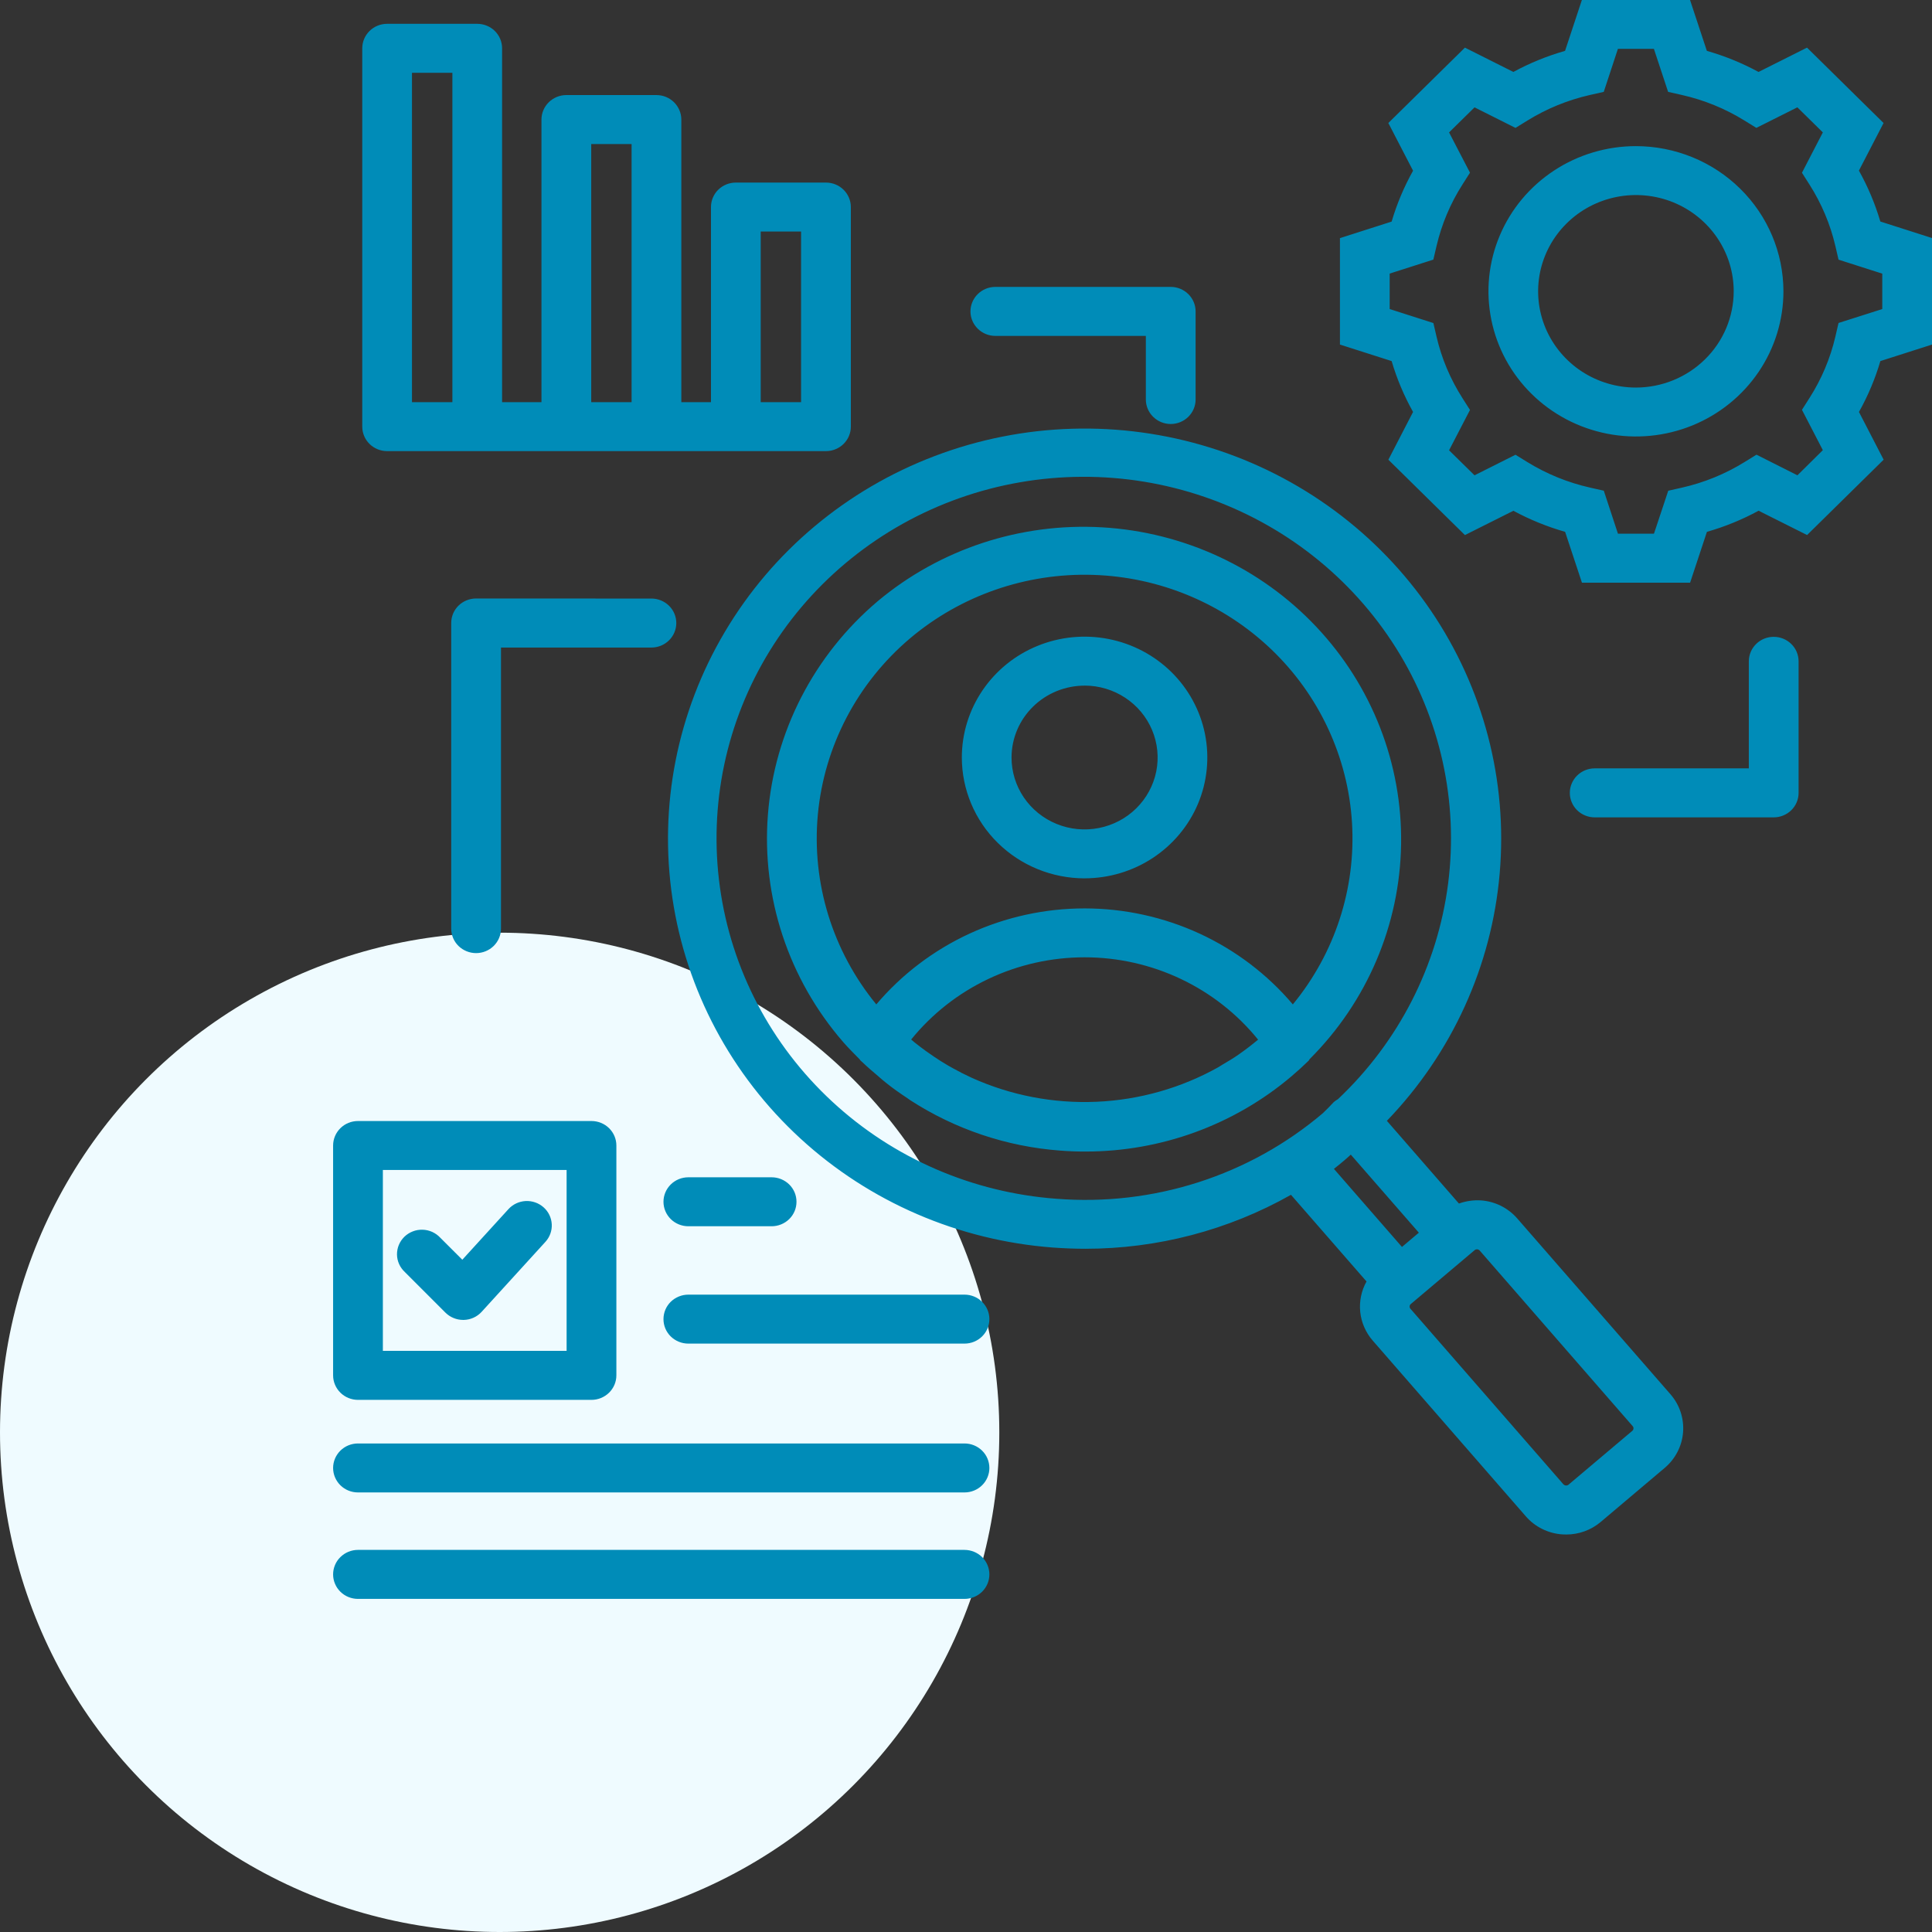 <?xml version="1.0" encoding="UTF-8"?>
<svg xmlns="http://www.w3.org/2000/svg" width="58" height="58" viewBox="0 0 58 58" fill="none">
  <rect x="0" y="0" width="58" height="58" fill="#333333" stroke="none"/>
  <circle cx="15" cy="43" r="15" fill="#EFFBFF"></circle>
  <path d="M45.549 36.579C45.413 36.423 45.247 36.294 45.061 36.201C44.874 36.108 44.671 36.052 44.462 36.037C44.237 36.023 44.011 36.055 43.798 36.131L41.635 33.648C43.588 31.621 44.783 29 45.022 26.216C45.262 23.433 44.533 20.651 42.954 18.329C41.375 16.008 39.041 14.283 36.336 13.44C33.63 12.597 30.713 12.684 28.064 13.689C25.416 14.693 23.193 16.554 21.762 18.967C20.33 21.379 19.774 24.199 20.186 26.963C20.598 29.727 21.953 32.272 24.028 34.178C26.103 36.084 28.775 37.238 31.605 37.452C31.931 37.476 32.257 37.488 32.582 37.489C34.748 37.489 36.877 36.931 38.756 35.869L41.024 38.471C40.868 38.749 40.803 39.068 40.835 39.385C40.868 39.701 40.998 40 41.207 40.242L45.806 45.521C45.942 45.678 46.108 45.806 46.295 45.899C46.482 45.992 46.685 46.048 46.894 46.063C46.935 46.066 46.977 46.067 47.019 46.067C47.398 46.068 47.765 45.934 48.053 45.691L49.976 44.067C50.297 43.796 50.495 43.411 50.527 42.997C50.559 42.582 50.423 42.172 50.148 41.856L45.549 36.579ZM31.719 35.988C29.2 35.803 26.822 34.774 24.983 33.07C23.143 31.367 21.953 29.094 21.612 26.631C21.271 24.168 21.8 21.664 23.109 19.538C24.419 17.413 26.43 15.794 28.806 14.953C31.183 14.113 33.781 14.1 36.165 14.919C38.55 15.737 40.577 17.337 41.907 19.45C43.237 21.563 43.79 24.062 43.473 26.528C43.156 28.994 41.988 31.279 40.165 32.999C40.119 33.024 40.076 33.054 40.037 33.089C39.934 33.202 39.826 33.311 39.714 33.418C38.621 34.346 37.351 35.051 35.978 35.492C34.606 35.933 33.158 36.101 31.719 35.988ZM40.302 34.882C40.387 34.811 40.471 34.738 40.552 34.663L42.595 37.006L42.088 37.434L40.045 35.09C40.132 35.022 40.218 34.953 40.302 34.881V34.882ZM49.005 42.953L47.081 44.577C47.06 44.591 47.035 44.598 47.009 44.596C46.983 44.594 46.959 44.583 46.94 44.566L42.34 39.287C42.324 39.267 42.316 39.241 42.318 39.216C42.32 39.19 42.332 39.166 42.352 39.149L44.276 37.525C44.297 37.51 44.322 37.503 44.348 37.505C44.373 37.507 44.397 37.518 44.416 37.536L49.015 42.815C49.032 42.835 49.04 42.86 49.038 42.886C49.036 42.912 49.024 42.936 49.005 42.953ZM39.316 31.796C41.041 30.074 42.025 27.763 42.062 25.345C42.099 22.927 41.187 20.588 39.515 18.816C37.843 17.043 35.542 15.974 33.089 15.831C30.636 15.688 28.222 16.482 26.35 18.048C24.432 19.671 23.246 21.976 23.053 24.459C22.86 26.941 23.674 29.398 25.319 31.29C25.473 31.467 25.639 31.629 25.805 31.799C25.816 31.81 25.82 31.824 25.831 31.836C25.851 31.854 25.872 31.87 25.891 31.889C26.043 32.035 26.202 32.172 26.362 32.306C26.439 32.371 26.512 32.44 26.592 32.501C26.802 32.671 27.02 32.822 27.243 32.97C27.272 32.989 27.3 33.011 27.328 33.03C28.675 33.902 30.225 34.423 31.832 34.542C32.082 34.561 32.331 34.571 32.579 34.57C34.854 34.573 37.053 33.77 38.775 32.308C38.954 32.156 39.127 31.998 39.292 31.837C39.301 31.822 39.305 31.807 39.316 31.796ZM27.321 19.163C28.844 17.877 30.801 17.197 32.807 17.258C34.814 17.319 36.724 18.117 38.164 19.493C39.604 20.87 40.468 22.727 40.588 24.699C40.708 26.672 40.075 28.617 38.812 30.153C38.048 29.251 37.092 28.526 36.012 28.027C34.931 27.53 33.753 27.271 32.56 27.271C31.367 27.271 30.188 27.53 29.108 28.027C28.027 28.526 27.071 29.251 26.307 30.153C24.993 28.551 24.363 26.507 24.552 24.456C24.742 22.405 25.735 20.506 27.321 19.163ZM29.141 32.341C28.961 32.259 28.785 32.168 28.612 32.072C28.56 32.043 28.509 32.015 28.457 31.985C28.313 31.901 28.17 31.811 28.032 31.717C27.955 31.665 27.878 31.612 27.802 31.557C27.687 31.473 27.572 31.387 27.457 31.295C27.422 31.266 27.389 31.235 27.354 31.207C27.978 30.437 28.77 29.815 29.672 29.388C30.574 28.96 31.562 28.739 32.562 28.739C33.563 28.739 34.551 28.962 35.452 29.39C36.354 29.818 37.145 30.44 37.769 31.211C37.58 31.368 37.386 31.517 37.187 31.656C37.026 31.769 36.86 31.867 36.693 31.965C36.653 31.989 36.615 32.016 36.574 32.039C35.456 32.665 34.202 33.02 32.916 33.076C31.63 33.132 30.349 32.886 29.179 32.359L29.141 32.341ZM32.56 26.368C33.289 26.368 34.001 26.155 34.607 25.757C35.213 25.358 35.686 24.792 35.965 24.129C36.243 23.466 36.316 22.736 36.174 22.033C36.032 21.329 35.681 20.683 35.166 20.175C34.65 19.668 33.994 19.323 33.279 19.183C32.564 19.043 31.823 19.114 31.149 19.389C30.476 19.663 29.901 20.128 29.496 20.725C29.091 21.322 28.875 22.023 28.875 22.74C28.875 23.702 29.264 24.625 29.955 25.305C30.646 25.985 31.583 26.368 32.56 26.369V26.368ZM32.56 20.582C32.994 20.582 33.418 20.709 33.778 20.946C34.139 21.183 34.42 21.52 34.586 21.915C34.752 22.309 34.795 22.744 34.711 23.162C34.626 23.581 34.417 23.966 34.11 24.268C33.804 24.57 33.413 24.775 32.987 24.858C32.562 24.942 32.121 24.899 31.72 24.735C31.319 24.572 30.977 24.295 30.736 23.94C30.495 23.585 30.367 23.167 30.367 22.74C30.368 22.168 30.599 21.62 31.01 21.216C31.422 20.811 31.979 20.584 32.56 20.583V20.582ZM58 10.344V7.146L56.449 6.65C56.292 6.119 56.077 5.607 55.806 5.122L56.546 3.693L54.248 1.43L52.792 2.16C52.3 1.893 51.78 1.681 51.241 1.527L50.736 0H47.489L46.984 1.527C46.444 1.681 45.924 1.893 45.432 2.16L43.978 1.43L41.679 3.693L42.421 5.125C42.15 5.609 41.934 6.122 41.778 6.652L40.226 7.149V10.344L41.778 10.84C41.934 11.371 42.15 11.883 42.421 12.367L41.68 13.801L43.978 16.063L45.433 15.334C45.925 15.6 46.446 15.812 46.986 15.966L47.491 17.493H50.738L51.243 15.966C51.782 15.812 52.303 15.6 52.794 15.332L54.25 16.062L56.548 13.8L55.807 12.367C56.079 11.883 56.294 11.371 56.45 10.84L58 10.344ZM55.194 9.696L55.1 10.102C54.948 10.757 54.684 11.382 54.321 11.95L54.096 12.303L54.723 13.514L53.96 14.269L52.731 13.65L52.373 13.871C51.794 14.229 51.159 14.489 50.494 14.639L50.082 14.732L49.653 16.022H48.572L48.147 14.731L47.734 14.638C47.069 14.488 46.433 14.23 45.854 13.873L45.496 13.652L44.266 14.269L43.502 13.518L44.13 12.307L43.905 11.954C43.541 11.384 43.277 10.759 43.125 10.104L43.031 9.698L41.719 9.278V8.213L43.03 7.794L43.125 7.389C43.278 6.733 43.541 6.107 43.905 5.538L44.13 5.184L43.502 3.975L44.267 3.223L45.496 3.84L45.854 3.619C46.432 3.261 47.067 3.002 47.733 2.851L48.146 2.758L48.571 1.466H49.651L50.078 2.758L50.49 2.851C51.155 3.001 51.791 3.26 52.369 3.618L52.727 3.839L53.958 3.222L54.723 3.975L54.096 5.186L54.321 5.539C54.684 6.109 54.948 6.734 55.1 7.389L55.194 7.795L56.507 8.215V9.278L55.194 9.696ZM49.111 4.387C48.236 4.387 47.38 4.642 46.652 5.121C45.924 5.6 45.356 6.281 45.021 7.078C44.686 7.874 44.599 8.75 44.77 9.596C44.94 10.441 45.362 11.218 45.981 11.827C46.601 12.437 47.39 12.852 48.248 13.02C49.107 13.188 49.998 13.101 50.806 12.772C51.615 12.442 52.307 11.883 52.794 11.166C53.28 10.45 53.54 9.607 53.54 8.745C53.538 7.589 53.072 6.481 52.241 5.664C51.411 4.847 50.285 4.388 49.111 4.387ZM49.111 11.635C48.531 11.635 47.963 11.465 47.481 11.148C46.998 10.83 46.622 10.379 46.399 9.851C46.177 9.323 46.119 8.742 46.232 8.181C46.346 7.621 46.625 7.106 47.036 6.702C47.446 6.298 47.969 6.023 48.539 5.911C49.108 5.8 49.698 5.857 50.235 6.075C50.771 6.294 51.23 6.665 51.552 7.14C51.875 7.615 52.047 8.174 52.047 8.745C52.046 9.511 51.737 10.246 51.186 10.787C50.636 11.329 49.89 11.634 49.111 11.635ZM19.556 17.969C19.754 17.969 19.944 18.047 20.084 18.184C20.224 18.322 20.303 18.509 20.303 18.704C20.303 18.899 20.224 19.087 20.084 19.224C19.944 19.362 19.754 19.44 19.556 19.44H15.04V27.878C15.04 28.073 14.961 28.26 14.821 28.398C14.681 28.535 14.491 28.613 14.293 28.613C14.095 28.613 13.905 28.535 13.764 28.398C13.624 28.26 13.546 28.073 13.546 27.878V18.702C13.546 18.507 13.624 18.32 13.764 18.182C13.905 18.044 14.095 17.967 14.293 17.967L19.556 17.969ZM11.622 13.543H24.796C24.994 13.543 25.184 13.465 25.324 13.328C25.464 13.19 25.543 13.003 25.543 12.808V6.216C25.543 6.021 25.464 5.834 25.324 5.696C25.184 5.558 24.994 5.481 24.796 5.481H22.091C21.892 5.481 21.703 5.558 21.562 5.696C21.422 5.834 21.344 6.021 21.344 6.216V12.073H20.454V3.59C20.454 3.395 20.375 3.208 20.235 3.07C20.095 2.932 19.905 2.854 19.707 2.854H17.002C16.804 2.854 16.614 2.932 16.474 3.07C16.334 3.208 16.255 3.395 16.255 3.59V12.073H15.073V1.45C15.073 1.255 14.995 1.068 14.855 0.93C14.715 0.792 14.525 0.715 14.326 0.715H11.622C11.424 0.715 11.234 0.792 11.094 0.93C10.954 1.068 10.875 1.255 10.875 1.45V12.808C10.875 13.003 10.954 13.19 11.094 13.328C11.234 13.466 11.424 13.543 11.622 13.543ZM22.837 6.95H24.049V12.073H22.837V6.95ZM17.749 4.324H18.961V12.073H17.749V4.324ZM12.368 2.185H13.581V12.073H12.368V2.185ZM29.134 9.349C29.134 9.154 29.213 8.967 29.353 8.829C29.493 8.691 29.683 8.613 29.881 8.613H35.146C35.344 8.613 35.534 8.691 35.674 8.829C35.814 8.967 35.893 9.154 35.893 9.349V11.993C35.893 12.188 35.814 12.375 35.674 12.513C35.534 12.651 35.344 12.729 35.146 12.729C34.948 12.729 34.758 12.651 34.618 12.513C34.478 12.375 34.399 12.188 34.399 11.993V10.084H29.881C29.683 10.084 29.493 10.006 29.353 9.868C29.213 9.73 29.134 9.543 29.134 9.349ZM53.995 19.853V23.803C53.995 23.998 53.917 24.185 53.776 24.323C53.636 24.46 53.446 24.538 53.248 24.538H47.874C47.676 24.538 47.486 24.46 47.346 24.323C47.206 24.185 47.127 23.998 47.127 23.803C47.127 23.608 47.206 23.421 47.346 23.283C47.486 23.145 47.676 23.067 47.874 23.067H52.501V19.853C52.501 19.658 52.58 19.471 52.72 19.333C52.86 19.195 53.05 19.118 53.248 19.118C53.446 19.118 53.636 19.195 53.776 19.333C53.917 19.471 53.995 19.658 53.995 19.853ZM16.317 36.243C16.465 36.373 16.553 36.555 16.564 36.75C16.575 36.944 16.507 37.135 16.375 37.28L14.46 39.381C14.392 39.456 14.309 39.516 14.217 39.558C14.124 39.6 14.024 39.623 13.922 39.625H13.904C13.805 39.625 13.708 39.606 13.617 39.568C13.525 39.531 13.443 39.476 13.373 39.407L12.154 38.188C12.081 38.12 12.022 38.039 11.981 37.948C11.941 37.858 11.919 37.76 11.918 37.661C11.917 37.562 11.936 37.464 11.974 37.372C12.012 37.281 12.069 37.198 12.14 37.128C12.212 37.059 12.297 37.004 12.391 36.968C12.484 36.931 12.584 36.914 12.685 36.917C12.785 36.919 12.884 36.942 12.976 36.983C13.067 37.025 13.149 37.083 13.217 37.157L13.879 37.818L15.264 36.299C15.396 36.154 15.581 36.067 15.779 36.056C15.976 36.046 16.17 36.113 16.317 36.243ZM10.747 42.025H17.757C17.955 42.025 18.145 41.947 18.285 41.809C18.425 41.671 18.504 41.484 18.504 41.289V34.389C18.504 34.194 18.425 34.007 18.285 33.869C18.145 33.731 17.955 33.654 17.757 33.654H10.747C10.549 33.654 10.359 33.731 10.219 33.869C10.079 34.007 10 34.194 10 34.389V41.289C10 41.484 10.079 41.671 10.219 41.809C10.359 41.947 10.549 42.025 10.747 42.025ZM11.494 35.124H17.01V40.554H11.494V35.124ZM19.918 36.078C19.918 35.883 19.997 35.696 20.137 35.558C20.277 35.42 20.467 35.343 20.665 35.343H23.165C23.263 35.343 23.36 35.362 23.45 35.399C23.541 35.436 23.623 35.49 23.693 35.558C23.762 35.626 23.817 35.708 23.855 35.797C23.892 35.886 23.911 35.981 23.911 36.078C23.911 36.175 23.892 36.27 23.855 36.359C23.817 36.449 23.762 36.53 23.693 36.598C23.623 36.666 23.541 36.72 23.45 36.757C23.36 36.794 23.263 36.813 23.165 36.813H20.665C20.467 36.813 20.277 36.736 20.137 36.598C19.997 36.46 19.918 36.273 19.918 36.078ZM29.702 39.601C29.702 39.796 29.623 39.983 29.483 40.121C29.343 40.259 29.153 40.336 28.955 40.336H20.665C20.567 40.336 20.469 40.317 20.379 40.28C20.288 40.243 20.206 40.189 20.136 40.121C20.067 40.053 20.012 39.972 19.974 39.882C19.937 39.793 19.918 39.698 19.918 39.601C19.918 39.505 19.937 39.409 19.974 39.32C20.012 39.23 20.067 39.149 20.136 39.081C20.206 39.013 20.288 38.959 20.379 38.922C20.469 38.885 20.567 38.866 20.665 38.866H28.956C29.154 38.866 29.343 38.944 29.483 39.081C29.623 39.219 29.702 39.406 29.702 39.601ZM29.702 44.069C29.702 44.264 29.623 44.451 29.483 44.589C29.343 44.727 29.153 44.804 28.955 44.804H10.747C10.549 44.804 10.359 44.727 10.219 44.589C10.079 44.451 10 44.264 10 44.069C10 43.874 10.079 43.687 10.219 43.549C10.359 43.411 10.549 43.334 10.747 43.334H28.956C29.153 43.334 29.343 43.411 29.483 43.549C29.623 43.686 29.701 43.873 29.702 44.068V44.069ZM29.702 47.265C29.702 47.46 29.623 47.647 29.483 47.785C29.343 47.922 29.153 48 28.955 48H10.747C10.649 48 10.552 47.981 10.461 47.944C10.37 47.907 10.288 47.853 10.219 47.785C10.149 47.716 10.094 47.635 10.057 47.546C10.019 47.457 10 47.361 10 47.265C10 47.168 10.019 47.073 10.057 46.983C10.094 46.894 10.149 46.813 10.219 46.745C10.288 46.677 10.37 46.622 10.461 46.585C10.552 46.548 10.649 46.529 10.747 46.529H28.956C29.153 46.53 29.343 46.607 29.483 46.744C29.623 46.882 29.701 47.068 29.702 47.263V47.265Z" fill="#008CB8"></path>
</svg>
